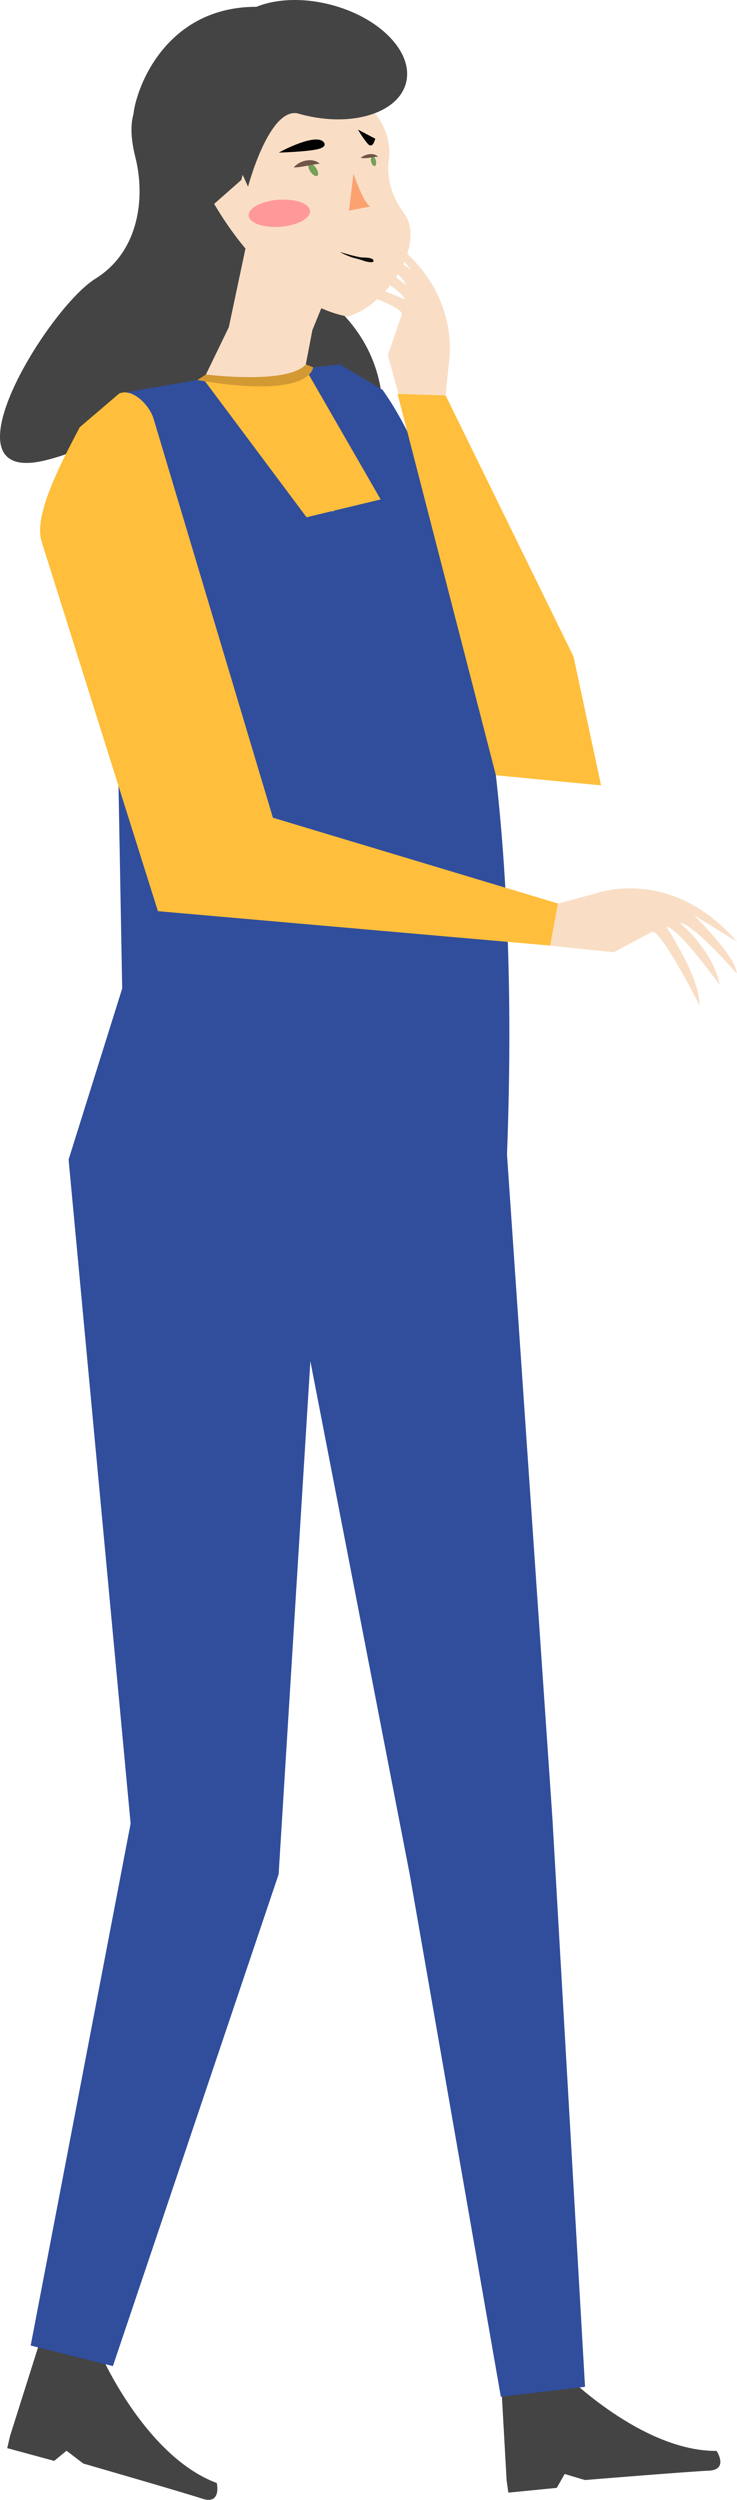 <svg xmlns="http://www.w3.org/2000/svg" viewBox="0 0 1214.23 4117.46"><title>Recurso 48</title><g id="Capa_2" data-name="Capa 2"><g id="Capa_1-2" data-name="Capa 1"><path d="M834.62,4084.92,825.72,3926l106.11-14.75s126,126.49,248.81,125.6c0,0,20.51,31.13-13.27,32.59s-203.76,15.37-203.76,15.37l-33.31-9.94-13,22.84-79.81,7.86Z" fill="#444"/><path d="M16.6,4012l48-151.76,104.45,23.84S242,4047,357.19,4089.76c0,0,8.13,36.37-24,25.76s-196-57.88-196-57.88l-27.62-21.1-20.26,16.75-77.4-21Z" fill="#444"/><polygon points="963.85 3931.28 910 2992.96 831.87 1851.33 113 1909.88 215.19 3003.47 50.53 3863.28 186.02 3897.14 459.06 3087.1 511.34 2242.08 674.87 3086.45 674.87 3086.45 825.15 3947.63 963.85 3931.28" fill="#304e9c"/><path d="M348,154.35S182.45,98,223,259c17,67.62,5.52,155.77-65.75,200C79.38,507-100.33,799.33,72.93,758.64S286.25,558.27,335.4,724.78c49.67,166.64,340.48,204,292-83.72C597.09,462.11,390,429.14,404.73,393.82s47.73-189.49,47.73-189.49l6.12-56Z" fill="#444"/><path d="M113,1909.88l88.31-281.74-9.85-541.43,5-438.64L323,626.2l237.11-26.11,70.42,42.15c.21,4.35,245.15,292.17,204,1278.17Z" fill="#304e9c"/><path d="M377,538.91,406.94,397.5c25.47-17.81,128.32,95.55,128.32,95.55l-20.62,50.73-12,62.64S572.87,935.78,540.5,817.5a162.75,162.75,0,0,0-5.19-15.69c-42.37-109.13-199.91-177-199.91-177Z" fill="#f9dec5"/><path d="M504,115.05s145.29,41.76,137.2,145c0,0-11.29,43,24.72,91.68s-26.78,151.32-93,169.52c0,0-118.6-13.27-220.09-185.43l44.64-39.29S451.15,92.54,504,115.05Z" fill="#f9dec5"/><path d="M899.58,1493.53l80.27-21.47s124.76-48,234.38,79.17l-70.86-43.86s70.59,69.57,70.32,96c0,0-54.76-63-83-79.25-4-2.33-7.54-3.7-10.25-3.8,0,0,54.56,44.78,65.48,102.48,0,0-66.85-94.1-88.57-96.88,0,0,56.7,85,55,129.8,0,0-62.27-123.49-77.87-121.09l-63.27,33.9-104.77-11-12.18-64Z" fill="#f9dec5"/><path d="M335.4,624.84s140.34,19.7,167.26-18.42L627.14,822.59,505.06,852Z" fill="#ffbe3b"/><path d="M325,626l14.31-9.15s134.94,17.08,164.6-16.75l12,4.88S514.54,658.38,325,626Z" fill="#d39933"/><path d="M604,180.06s-78.87-15.87-51.8-28.94S595.1,178.19,604,180.06Z" fill="#020202"/><path d="M449.62,1346.84,253.25,690.48c-6.48-23-34.74-51.68-56.79-42.4L131.31,703.7c-27.28,52.45-76.45,142.8-63,187.55l191.86,609.53,646.25,56.7,12.75-69.35Z" fill="#ffbe3b"/><path d="M618.19,228.43s-3.73,17.83-12.09,8.55-16.35-23.53-16.35-23.53Z" fill="#020202"/><ellipse cx="460.2" cy="351.31" rx="50.61" ry="22.23" transform="translate(-25.46 36.14) rotate(-4.38)" fill="#fca270"/><path d="M582.37,285.91s16.14,48.42,27.68,54.12l-35.11,7Z" fill="#fca270"/><ellipse cx="615.39" cy="265.53" rx="4.03" ry="8.19" transform="translate(-45.42 153.56) rotate(-13.72)" fill="#75a058"/><path d="M594.21,259.63a2.42,2.42,0,0,0,.85-.42c.26-.16.53-.33.79-.51.53-.36,1.06-.68,1.61-1a29.87,29.87,0,0,1,3.35-1.67,28.61,28.61,0,0,1,7.27-2,22.68,22.68,0,0,1,7.78.23,15.06,15.06,0,0,1,3.79,1.4,8.83,8.83,0,0,1,3.07,2.65,44.69,44.69,0,0,0-7.13.52l-6.73,1c-2.28.3-4.61.58-7,.69-1.21,0-2.44.07-3.72,0a18.77,18.77,0,0,1-1.94-.2A4.21,4.21,0,0,1,594.21,259.63Z" fill="#705548"/><path d="M529.51,231.26c2.58,1.1,12.19,8.38-2.71,13.5s-67.49,6.59-67.49,6.59S510.1,223.07,529.51,231.26Z" fill="#020202"/><ellipse cx="516.06" cy="279.77" rx="5.56" ry="11.88" transform="translate(-67.84 340.24) rotate(-34.38)" fill="#75a058"/><path d="M484,275.87a22,22,0,0,1,4.2-4.26,33,33,0,0,1,4.87-3.21,38.56,38.56,0,0,1,11-3.92,34.4,34.4,0,0,1,11.85-.14,21.13,21.13,0,0,1,10.78,5.23c-4.08.63-7.49,1.07-10.91,1.63l-10.11,1.85c-3.38.66-6.8,1.28-10.35,1.81A81.83,81.83,0,0,1,484,275.87Z" fill="#705548"/><ellipse cx="460.2" cy="351.31" rx="50.61" ry="22.23" transform="translate(-25.46 36.14) rotate(-4.38)" fill="#f99"/><path d="M615.39,429.52c.18,3.18-4.67,3-14,.87-14.26-3.22-34.31-10.66-40.75-15-1.2-.8,27.94,8.71,37.47,8.71S615.17,425.45,615.39,429.52Z" fill="#0f0f0f"/><path d="M731.12,683.09l8.16-82.69S766.42,469.5,623.1,382l54.78,62.8S597.77,386.42,571.76,391c0,0,71,43.81,91.68,69,2.95,3.61,4.87,6.84,5.41,9.5,0,0-53.05-46.56-111.75-48,0,0,103.7,50.68,110,71.67,0,0-93.12-42.15-137-33.16,0,0,132,41.39,132.13,57.17L639,585.18l27.9,101.58,65.13,1.63Z" fill="#f9dec5"/><path d="M223.44,169.15C239.2,108.31,295.51,11,422.52,11.21,454.78-1.89,499-4.11,544.85,7.75c81.47,21.1,137,78.75,124.07,128.76S579.42,210,498,188.86q-4-1-7.92-2.19h0c-47.12-9-81.43,120.85-81.43,120.85l-25.72-57.15c-20.69,14-44.53,20.32-70.09,13.7C245.44,246.63,206,236.49,223.44,169.15Z" fill="#444"/><polygon points="654.99 648.87 817 1276.91 990.25 1293.57 945 1081.72 734.25 651.4 654.99 648.87" fill="#ffbe3b"/></g></g></svg>